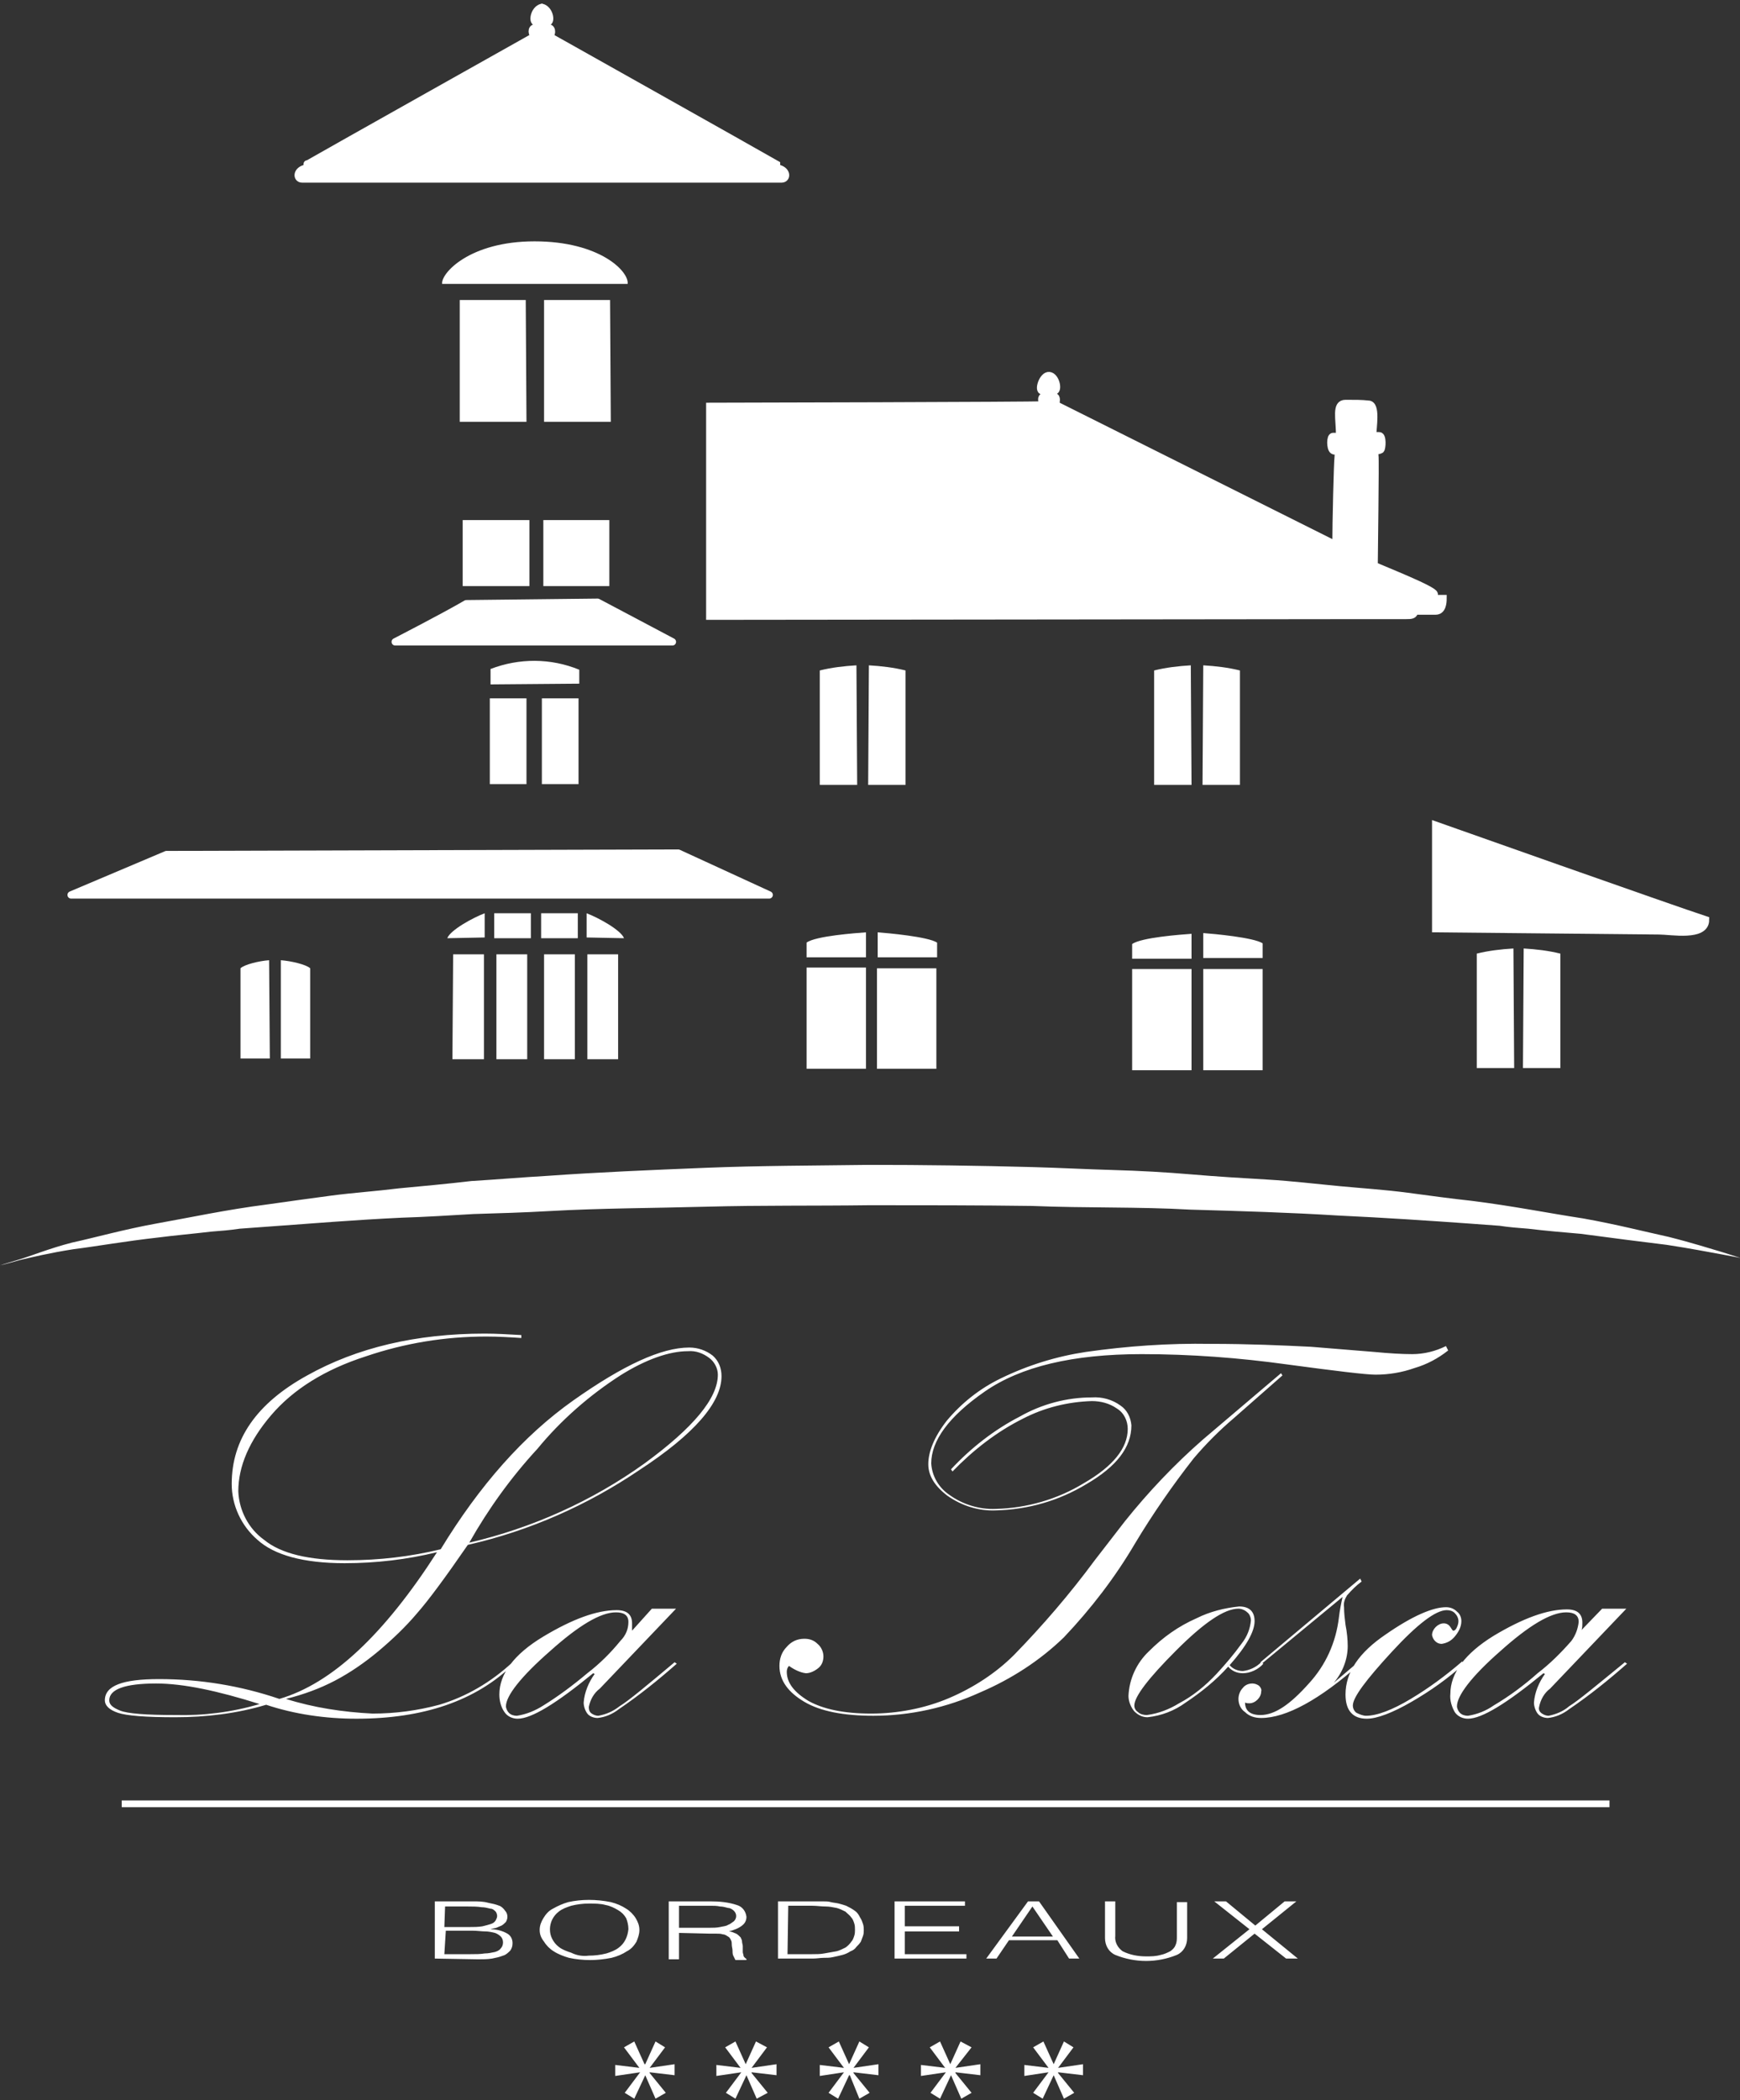 <?xml version="1.0" encoding="utf-8"?>
<!-- Generator: Adobe Illustrator 28.1.0, SVG Export Plug-In . SVG Version: 6.00 Build 0)  -->
<svg version="1.1" id="logoSVG" xmlns="http://www.w3.org/2000/svg" xmlns:xlink="http://www.w3.org/1999/xlink" x="0px" y="0px"
	 viewBox="0 0 237.3 286.3" style="enable-background:new 0 0 237.3 286.3;" xml:space="preserve">
<rect x="0" y="0" width="237.3" height="286.3" fill="#333333" stroke="none"/>
<style type="text/css">
	.st0{fill:#FFFFFF;}
	.st1{fill:none;stroke:#FFFFFF;stroke-width:0.92;stroke-miterlimit:10;}
	.st2{fill:none;stroke:#FFFFFF;stroke-miterlimit:10;}
	.st3{fill:none;stroke:#FFFFFF;stroke-linejoin:round;}
</style>
<g id="Groupe_1">
	<path id="logoSVG-label" class="st0" d="M69.9,226.6l0.2,0.2c-5.2,5.1-12.4,7.5-21.5,7.5c-4.2,0-8.4-0.6-12.3-1.9
		c-4,1.2-8.2,1.7-12.4,1.7c-4,0-6.6-0.2-7.8-0.6c-1.2-0.4-1.8-1-1.8-1.7c0-2,2.4-2.9,7.4-2.9c5.6,0,11.1,0.9,16.4,2.7
		c7.2-2.1,14.3-8.8,21.5-20c-4.1,1-8.3,1.5-12.6,1.5c-5.6,0-9.6-1.1-11.9-3.2c-2.2-1.9-3.5-4.7-3.5-7.6c0-6.1,3.4-11,10.3-14.8
		c6.8-3.8,14.9-5.7,24.2-5.7c1.6,0,3.2,0.1,5,0.2l0,0.4c-1.5-0.1-3.1-0.2-4.8-0.2c-5.6,0-11.1,0.9-16.4,2.7c-5.6,1.8-9.9,4.5-12.9,8
		c-3,3.5-4.5,7-4.5,10.4c0.1,2.6,1.4,5.1,3.5,6.6c2.3,1.9,6.1,2.8,11.4,2.8c4.3,0,8.6-0.5,12.7-1.5c5.3-8.7,11.3-15.5,18.1-20.3
		c6.8-4.8,12-7.2,15.8-7.2c1.2,0,2.3,0.4,3.2,1.1c0.8,0.7,1.2,1.7,1.2,2.8c0,3.6-3.7,7.9-11.2,12.8c-7.1,4.8-15,8.3-23.4,10.2
		c-3.1,4.5-5.4,7.6-6.9,9.3c-1.6,1.9-3.4,3.6-5.3,5.2c-1.8,1.5-3.8,2.9-5.9,4c-2.1,1.1-4.3,1.9-6.7,2.5c3.8,1.2,7.8,1.8,11.8,2
		c3.1,0,6.1-0.4,9.1-1.2C63.6,231.3,67,229.3,69.9,226.6L69.9,226.6z M35.4,232.3c-5.7-1.8-10.4-2.8-14.1-2.8
		c-4.3,0-6.4,0.8-6.4,2.3c0,0.6,0.5,1,1.5,1.4c1,0.4,3.5,0.6,7.5,0.6C27.8,233.9,31.7,233.4,35.4,232.3L35.4,232.3z M64,210.3
		c8.6-2,16.8-5.7,23.9-10.8c6.7-4.9,10-8.9,10-12.1c0-0.9-0.5-1.8-1.2-2.3c-0.8-0.6-1.8-1-2.9-0.9c-2.5,0-5.7,1.1-9.2,3.3
		c-4.2,2.7-8.1,6.1-11.3,10C69.7,201.4,66.6,205.7,64,210.3L64,210.3z M88.9,219.3h3.3l-10.4,10.9c-0.8,0.6-1.3,1.5-1.5,2.5
		c0,0.4,0.1,0.7,0.4,0.9c0.3,0.2,0.6,0.3,0.9,0.3c1.1-0.2,2-0.6,2.9-1.3c1.3-0.8,3.8-2.9,7.5-6l0.3,0.2c-2.5,2.2-5.1,4.3-7.9,6.2
		c-0.9,0.7-1.9,1.1-2.9,1.2c-0.5,0-1.1-0.2-1.4-0.6c-0.3-0.4-0.5-1-0.5-1.5c0.1-1.4,0.7-2.8,1.5-3.9l-0.2-0.1
		c-5,4.1-8.4,6.2-10.3,6.2c-0.7,0-1.4-0.3-1.8-0.9c-0.5-0.7-0.7-1.6-0.7-2.4c0-2.8,2-5.5,6-7.9c4-2.4,7.3-3.6,10-3.6
		c1.4,0,2.1,0.6,2.1,1.8c0,0.3,0,0.6,0,1L88.9,219.3L88.9,219.3z M85.7,221.1c0-0.9-0.6-1.3-1.7-1.3c-2.1,0-5.1,1.8-9,5.3
		c-4,3.5-6,6.1-6,7.5c0,0.3,0.2,0.7,0.4,0.9c0.3,0.3,0.7,0.4,1.1,0.4c1.3-0.2,2.5-0.7,3.6-1.4c2.1-1.3,4.1-2.8,6-4.4
		c1.7-1.3,3.2-2.8,4.5-4.4C85.4,222.9,85.7,222,85.7,221.1L85.7,221.1z M174.9,187.5l-6.6,5.8c-2,1.7-3.8,3.5-5.5,5.5
		c-2.9,3.7-5.6,7.6-8,11.6c-2.7,4.6-6,8.9-9.7,12.8c-3.3,3.2-7.2,5.7-11.4,7.5c-4.6,2.1-9.6,3.2-14.6,3.2c-4,0-7.2-0.6-9.4-1.9
		s-3.4-2.9-3.4-4.9c0-1,0.3-1.9,1-2.6c0.6-0.7,1.4-1.1,2.4-1.1c0.7,0,1.3,0.2,1.8,0.7c0.5,0.4,0.8,1.1,0.8,1.7
		c0,0.6-0.2,1.2-0.7,1.6c-0.5,0.4-1.1,0.7-1.7,0.7c-0.8-0.1-1.6-0.5-2.3-1c-0.2,0.2-0.3,0.5-0.3,0.8c0,1.5,1,2.8,3,4
		c2,1.1,4.8,1.7,8.5,1.7c3.6,0,7.3-0.7,10.6-2.1c3.3-1.4,6.4-3.4,8.9-5.9c3.9-4,7.6-8.3,11-12.9l4.1-5.3c3.2-4,6.8-7.8,10.7-11.2
		l10.6-9L174.9,187.5L174.9,187.5z M197.5,184.1c-1.4,1.1-2.9,1.9-4.6,2.4c-1.7,0.6-3.5,0.9-5.3,0.9c-1.3,0-5.4-0.5-12.1-1.4
		c-6.5-0.9-13.1-1.4-19.8-1.4c-9.4,0-16.5,1.7-21.4,5.1c-4.9,3.4-7.3,6.7-7.3,9.8c0.1,1.7,1,3.3,2.5,4.3c1.8,1.3,4.1,2,6.3,1.9
		c4.2-0.1,8.4-1.3,12-3.5c4-2.3,6-4.8,6-7.4c0-1.1-0.5-2.2-1.5-2.8c-1-0.7-2.2-1-3.4-1c-3.3,0.1-6.5,0.9-9.4,2.4
		c-3.6,1.8-6.8,4.3-9.6,7.2l-0.2-0.3c2.7-2.9,5.9-5.4,9.4-7.2c3-1.7,6.4-2.6,9.8-2.6c1.4-0.1,2.8,0.3,3.9,1.1
		c0.9,0.6,1.4,1.6,1.5,2.7c0,3-2,5.6-6.1,8c-3.8,2.3-8,3.5-12.4,3.6c-2.3,0.1-4.6-0.6-6.6-2c-1.7-1.3-2.6-2.7-2.6-4.3
		c0-1.7,0.8-3.7,2.5-5.9c2-2.4,4.5-4.4,7.4-5.8c3.7-1.8,7.6-3,11.6-3.6c5.6-0.8,11.3-1.2,17-1.1c5.2,0,9.7,0.2,13.7,0.4l8.6,0.7
		c2.1,0.2,3.8,0.3,5.2,0.3c1.6,0,3.2-0.4,4.6-1.1L197.5,184.1L197.5,184.1z M172,226.6l0.3,0.2c-0.7,0.8-1.8,1.3-2.8,1.3
		c-0.8,0-1.5-0.3-2-0.9c-1.7,1.9-3.7,3.5-5.8,4.9c-1.5,1.1-3.3,1.8-5.2,2c-0.7,0-1.3-0.3-1.8-0.8c-0.5-0.6-0.8-1.4-0.8-2.1
		c0.1-2.3,1.1-4.5,2.8-6.1c1.9-1.9,4-3.4,6.5-4.5c1.8-0.9,3.8-1.4,5.8-1.6c1.4,0,2.1,0.7,2.1,2c0,1.4-1.1,3.4-3.4,6
		c0.4,0.5,1.1,0.8,1.8,0.8C170.4,227.7,171.3,227.3,172,226.6L172,226.6z M170.6,220.9c0-0.4-0.2-0.9-0.5-1.1
		c-0.3-0.3-0.8-0.5-1.2-0.5c-1.9,0-4.7,1.9-8.5,5.7c-3.8,3.8-5.7,6.3-5.7,7.5c0,0.4,0.2,0.7,0.5,0.9c0.3,0.3,0.8,0.4,1.2,0.4
		c1.6-0.2,3.1-0.8,4.4-1.6c1.9-1,3.6-2.4,5.1-4c1.2-1.3,2.4-2.7,3.4-4.1C170.1,223.1,170.5,222,170.6,220.9L170.6,220.9z
		 M172.2,226.9l-0.3-0.3l13.6-11.4l0.2,0.4c-0.7,0.5-1.4,1.2-2,1.9c-0.3,0.5-0.5,1-0.4,1.6c0,0.8,0.1,1.6,0.2,2.4
		c0.2,1,0.3,2,0.3,2.9c0,1.8-0.7,3.6-1.9,5l3.3-2.8l0.3,0.2c-5.5,4.9-10.1,7.4-13.5,7.4c-0.8,0-1.6-0.2-2.2-0.8
		c-0.6-0.4-0.9-1.1-0.9-1.8c0-0.5,0.2-1.1,0.6-1.5c0.3-0.4,0.8-0.6,1.3-0.6c0.3,0,0.6,0.1,0.9,0.3c0.2,0.2,0.4,0.5,0.3,0.8
		c0,0.4-0.2,0.8-0.5,1.1c-0.3,0.3-0.7,0.5-1.1,0.5c-0.2,0-0.4,0-0.6-0.1c0,1.1,0.7,1.7,2.1,1.7c2,0,4.1-1.5,6.6-4.3
		c2.3-2.5,3.7-5.6,4.1-9c0.1-0.9,0.3-1.9,0.5-2.8l-10.9,9L172.2,226.9z M199.5,226.6l0.2,0.2c-2.2,2-4.6,3.7-7.2,5.2
		c-2.6,1.5-4.7,2.3-6.1,2.3c-1.9,0-2.9-1.1-2.9-3.3c0-3,1.8-5.7,5.5-8.2c3.6-2.5,6.4-3.7,8.2-3.7c0.6,0,1.1,0.2,1.5,0.6
		c0.4,0.3,0.6,0.8,0.6,1.3c0,0.8-0.4,1.5-0.9,2.1c-0.5,0.6-1.1,0.9-1.8,1c-0.7,0-1.2-0.6-1.3-1.2c0-0.4,0.2-0.8,0.5-1.1
		c0.3-0.3,0.7-0.5,1.1-0.5c0.4,0,0.7,0.2,0.9,0.5c0.2,0.3,0.3,0.5,0.4,0.5c0.2,0,0.4-0.2,0.5-0.5c0.1-0.2,0.2-0.5,0.2-0.8
		c0-0.4-0.2-0.8-0.5-1.1c-0.3-0.3-0.7-0.4-1.1-0.4c-1.5,0-4,1.9-7.5,5.7c-3.5,3.8-5.3,6.2-5.3,7.3c0,0.4,0.2,0.8,0.5,1
		c0.4,0.2,0.9,0.4,1.3,0.4c1.5,0,3.6-0.8,6.1-2.3c2.5-1.5,4.8-3.2,7-5.1L199.5,226.6z M218.5,219.3h3.3l-10.4,10.9
		c-0.8,0.6-1.3,1.5-1.5,2.5c-0.1,0.4,0.1,0.7,0.4,0.9c0.3,0.2,0.6,0.3,0.9,0.3c1-0.2,2-0.6,2.8-1.3c1.3-0.8,3.8-2.9,7.6-6l0.3,0.2
		c-2.5,2.2-5.1,4.3-7.9,6.2c-0.9,0.7-1.9,1.1-2.9,1.2c-0.5,0-1.1-0.2-1.4-0.6c-0.3-0.4-0.5-1-0.5-1.5c0.1-1.4,0.7-2.8,1.5-3.9
		l-0.2-0.1c-5,4.1-8.4,6.2-10.3,6.2c-0.7,0-1.4-0.3-1.8-0.9c-0.4-0.7-0.7-1.6-0.6-2.5c0-2.8,2-5.5,5.9-7.9c4-2.4,7.3-3.6,10-3.6
		c1.4,0,2.1,0.6,2.1,1.8c0,0.3,0,0.7-0.1,1L218.5,219.3L218.5,219.3z M215.3,221.1c0-0.9-0.6-1.3-1.7-1.3c-2.1,0-5.1,1.8-9,5.3
		c-4,3.5-5.9,6.1-5.9,7.5c0,0.3,0.2,0.7,0.4,0.9c0.3,0.3,0.7,0.4,1.1,0.4c1.3-0.2,2.5-0.7,3.5-1.4c2.2-1.3,4.2-2.8,6-4.4
		c1.7-1.3,3.2-2.8,4.6-4.4C214.9,222.9,215.2,222,215.3,221.1L215.3,221.1z"/>
	<path id="logoSVG-baseline" class="st0" d="M59.3,267v-7.8h5.2c0.7,0,1.4,0,2.1,0.2c0.5,0.1,1,0.2,1.5,0.4c0.3,0.1,0.6,0.4,0.8,0.7
		c0.2,0.2,0.3,0.5,0.3,0.8c0,0.3-0.1,0.5-0.2,0.7c-0.2,0.2-0.4,0.4-0.6,0.5c-0.2,0.1-0.5,0.2-0.7,0.3c-0.3,0.1-0.6,0.1-0.8,0.2
		c0.8,0,1.6,0.2,2.3,0.6c0.5,0.3,0.7,0.8,0.7,1.3c0,0.4-0.1,0.7-0.3,1c-0.3,0.3-0.6,0.6-1,0.7c-0.5,0.2-1,0.3-1.5,0.4
		c-0.6,0.1-1.3,0.1-1.9,0.1L59.3,267L59.3,267z M60.6,262.7h3.4c0.6,0,1.2,0,1.8-0.1c0.4-0.1,0.8-0.2,1.1-0.3
		c0.3-0.1,0.5-0.2,0.7-0.5c0.1-0.2,0.2-0.4,0.2-0.6c0-0.2-0.1-0.5-0.2-0.6c-0.2-0.2-0.4-0.4-0.7-0.4c-0.4-0.1-0.8-0.2-1.2-0.2
		c-0.6-0.1-1.3-0.1-1.9-0.1h-3.1L60.6,262.7L60.6,262.7z M60.6,266.4h3.5c0.8,0,1.4,0,2-0.1c0.5,0,0.9-0.1,1.4-0.2
		c0.3-0.1,0.6-0.2,0.8-0.5c0.2-0.2,0.3-0.5,0.3-0.8c0-0.3-0.1-0.6-0.3-0.8c-0.2-0.2-0.5-0.4-0.8-0.5c-0.4-0.1-0.9-0.2-1.3-0.2
		c-0.5,0-1.1-0.1-1.8-0.1h-3.6L60.6,266.4L60.6,266.4z M73.6,263.1c0-0.6,0.2-1.1,0.5-1.6c0.3-0.5,0.7-1,1.3-1.3
		c0.7-0.4,1.4-0.7,2.1-0.9c0.9-0.2,1.9-0.3,2.8-0.3c1,0,2,0.1,3,0.3c0.8,0.2,1.5,0.5,2.1,0.9c0.5,0.3,1,0.8,1.3,1.3
		c0.3,0.5,0.5,1,0.5,1.6c0,0.6-0.2,1.1-0.4,1.6c-0.3,0.5-0.7,1-1.3,1.3c-0.6,0.4-1.3,0.7-2.1,0.9c-1,0.2-2,0.3-2.9,0.3
		c-1,0-2-0.1-2.9-0.3c-0.7-0.2-1.5-0.5-2.1-0.9c-0.5-0.3-1-0.8-1.3-1.3C73.8,264.2,73.6,263.7,73.6,263.1L73.6,263.1z M80.3,266.6
		c0.8,0,1.6-0.1,2.4-0.3c0.6-0.2,1.2-0.4,1.7-0.8c0.8-0.6,1.2-1.5,1.3-2.5c0-0.5-0.1-1-0.3-1.5c-0.3-0.5-0.6-0.8-1.1-1.1
		c-0.5-0.3-1.1-0.6-1.7-0.7c-0.7-0.2-1.5-0.2-2.3-0.2c-0.8,0-1.6,0.1-2.4,0.3c-0.6,0.2-1.2,0.4-1.7,0.8c-0.4,0.3-0.7,0.7-0.9,1.1
		c-0.2,0.4-0.3,0.9-0.3,1.3c0,0.5,0.1,0.9,0.3,1.3c0.2,0.4,0.5,0.8,0.9,1.1c0.5,0.4,1.1,0.6,1.7,0.8
		C78.7,266.6,79.5,266.7,80.3,266.6L80.3,266.6z M92.6,263.5v3.6h-1.4v-7.9h5.7c1.2,0,2.4,0.1,3.6,0.5c0.7,0.2,1.2,0.8,1.3,1.6
		c0,0.5-0.2,0.9-0.6,1.2c-0.5,0.4-1.1,0.6-1.8,0.8c0.4,0,0.7,0.2,1,0.3c0.2,0.1,0.4,0.3,0.6,0.5c0.1,0.2,0.2,0.4,0.2,0.6
		c0,0.2,0.1,0.4,0.1,0.6c0,0.3,0,0.5,0,0.8c0,0.2,0.1,0.3,0.1,0.5c0,0.1,0.1,0.2,0.2,0.3c0.1,0.1,0.2,0.1,0.2,0.2v0.1h-1.5
		c-0.1-0.2-0.2-0.4-0.3-0.6c-0.1-0.2-0.1-0.5-0.1-0.7c0-0.3-0.1-0.5-0.1-0.8c0-0.2,0-0.4-0.1-0.6c-0.1-0.2-0.2-0.4-0.4-0.5
		c-0.2-0.1-0.4-0.3-0.7-0.3c-0.3-0.1-0.6-0.1-0.9-0.1c-0.3,0-0.6,0-0.9,0L92.6,263.5z M96.8,262.8c0.5,0,0.9,0,1.4-0.1
		c0.4-0.1,0.8-0.1,1.1-0.3c0.3-0.1,0.5-0.3,0.8-0.5c0.4-0.4,0.4-1,0-1.4c-0.2-0.2-0.5-0.4-0.8-0.4c-0.4-0.1-0.7-0.2-1.1-0.2
		c-0.4-0.1-0.9-0.1-1.3-0.1h-4.3v3L96.8,262.8L96.8,262.8z M106.1,267v-7.8h6.1c0.4,0,0.8,0,1.1,0.1c0.4,0.1,0.7,0.1,1.1,0.2
		c0.4,0.1,0.7,0.2,1,0.3c0.4,0.2,0.8,0.4,1.2,0.7c0.3,0.2,0.5,0.5,0.7,0.9c0.2,0.3,0.3,0.6,0.4,0.9c0.1,0.3,0.1,0.6,0.1,0.8
		c0,0.3,0,0.5-0.1,0.8c-0.1,0.3-0.2,0.5-0.3,0.8c-0.2,0.3-0.4,0.5-0.6,0.7c-0.2,0.3-0.5,0.5-0.8,0.6c-0.3,0.2-0.7,0.4-1.1,0.5
		c-0.4,0.1-0.8,0.2-1.3,0.3c-0.4,0.1-0.9,0.1-1.3,0.1s-0.9,0.1-1.5,0.1L106.1,267L106.1,267z M107.4,266.4h3.3c0.6,0,1.2,0,1.7-0.1
		c0.6-0.1,1.1-0.2,1.7-0.3c0.4-0.1,0.8-0.3,1.2-0.5c0.3-0.2,0.6-0.5,0.8-0.8c0.2-0.2,0.3-0.5,0.4-0.8c0.1-0.3,0.1-0.6,0.1-0.8
		c0-0.3,0-0.6-0.1-0.9c-0.1-0.3-0.2-0.6-0.4-0.8c-0.2-0.3-0.5-0.5-0.8-0.8c-0.4-0.2-0.8-0.4-1.2-0.5c-0.5-0.1-1-0.2-1.5-0.2
		c-0.6,0-1.2-0.1-1.8-0.1h-3.3L107.4,266.4L107.4,266.4z M122,267v-7.8h9.6v0.6h-8.2v2.8h7.4v0.7h-7.4v3.1h8.4v0.6L122,267L122,267z
		 M134.5,267l5.7-7.8h1.5l5.5,7.8h-1.4l-1.6-2.5h-6.6l-1.7,2.5H134.5L134.5,267z M138,264h5.6l-2.8-4.1L138,264L138,264z
		 M150.7,259.2h1.4v4.7c-0.1,0.8,0.3,1.6,1,2.1c1,0.5,2.1,0.7,3.2,0.7c0.7,0,1.3,0,2-0.2c0.5-0.1,0.9-0.3,1.3-0.5
		c0.3-0.2,0.6-0.5,0.7-0.8c0.2-0.4,0.2-0.8,0.2-1.2v-4.7h1.4v4.9c0,1-0.5,1.9-1.4,2.3c-2.7,1.1-5.7,1.1-8.4,0
		c-0.9-0.4-1.4-1.3-1.4-2.3L150.7,259.2L150.7,259.2z M171.1,263.6l-4.2,3.4h-1.5l5-4l-4.8-3.8h1.6l4,3.3l4-3.3h1.6l-4.7,3.8l4.9,4
		h-1.6L171.1,263.6z"/>
	
		<line id="logoSVG-line_00000061468565558611641740000000780101859197875593_" class="st1" x1="16.6" y1="245.9" x2="219.5" y2="245.9"/>
	<path id="logoSVG-stars" class="st0" d="M90.7,279.1l-2.1,2.8v0l3.4-0.5v1.5l-3.4-0.4v0.1l2.2,2.7l-1.4,0.8l-1.4-3.2h0l-1.5,3.2
		l-1.3-0.8l2.1-2.8v0l-3.4,0.5v-1.5l3.3,0.4v0l-2.1-2.8l1.4-0.8l1.4,3.1H88l1.4-3.1L90.7,279.1L90.7,279.1z M104.6,279.1l-2.1,2.8v0
		l3.4-0.5v1.5l-3.4-0.4v0.1l2.2,2.7l-1.5,0.8l-1.4-3.2l-1.5,3.2l-1.3-0.8l2.1-2.8v0l-3.4,0.5v-1.5l3.3,0.4v0l-2.1-2.8l1.4-0.8
		l1.4,3.1h0l1.4-3.1L104.6,279.1L104.6,279.1z M118.5,279.1l-2.1,2.8v0l3.4-0.5v1.5l-3.4-0.4v0.1l2.2,2.7l-1.4,0.8l-1.3-3.2h-0.1
		l-1.5,3.2l-1.3-0.8l2.1-2.8v0l-3.3,0.5v-1.5l3.3,0.4v0l-2.1-2.8l1.4-0.8l1.4,3.1h0l1.4-3.1L118.5,279.1L118.5,279.1z M132.5,279.1
		l-2.2,2.8v0l3.4-0.5v1.5l-3.4-0.4v0.1l2.2,2.7l-1.4,0.8l-1.4-3.2h0l-1.5,3.2l-1.3-0.8l2.1-2.8v0l-3.4,0.5v-1.5l3.3,0.4v0l-2.1-2.8
		l1.4-0.8l1.4,3.1h0l1.4-3.1L132.5,279.1L132.5,279.1z M146.4,279.1l-2.1,2.8v0l3.4-0.5v1.5l-3.4-0.4v0.1l2.2,2.7l-1.4,0.8l-1.4-3.2
		h0l-1.5,3.2l-1.3-0.8l2.1-2.8v0l-3.3,0.5v-1.5l3.3,0.4v0l-2.1-2.8l1.4-0.8l1.4,3.1h0l1.4-3.1L146.4,279.1L146.4,279.1z"/>
</g>
<g id="logoSVG-decor">
	<path id="Tracé_5" class="st0" d="M104.2,24.4c0.8,0,1.6,0,2.4,0c0.8,0,0.8-1.3-0.7-1.5v-0.5c-2.6-1.5-31.1-17.5-31.1-17.5
		c0.5,0,0.6-1.1,0-1.1c-0.3,0-0.5-0.8-0.1-0.8c0.5,0,0.3-1.7-0.8-2c-1.1,0.3-1.3,2-0.8,2s0.3,0.8-0.1,0.8c-0.6,0-0.5,1,0,1.1
		c0,0-28.5,16-31.1,17.5c0,0,0-0.4,0,0.5c-1.5,0.2-1.5,1.5-0.7,1.5c0.8,0,1.6,0,2.5,0L104.2,24.4L104.2,24.4z M186.7,83.9h5.1
		c0.6,0,1.1,0,1.1-0.6h2.9c0.9,0,1-1.1,1-1.7c-0.4,0-0.8,0-1.2,0v-0.6c0-0.6-6.9-3.3-8.2-3.9c0-1.1,0.2-14.4,0.1-15
		c-0.1-0.8,0.5-0.6,0.8-0.8c0.2-0.2,0.3-1.9-0.2-1.9h-0.9c0-1.1,0.6-4.3-0.6-4.3c-0.9-0.1-1.7-0.1-3.1-0.1s-0.8,2-0.8,4.5h-0.9
		c-0.4,0-0.4,1.6,0,1.9c0.5,0.3,0.8-0.4,0.7,0.9c-0.1,0.8-0.3,9-0.3,12L144,55.2c0-0.4,0.2-1.1-0.2-1.1c-0.5,0.1-0.5-0.7,0-0.8
		c0.6-0.1,0.2-2-0.7-2.1s-1.6,2.1-0.9,2.1c0.6,0,0.4,0.8,0.2,0.8c-0.5,0-0.3,0.5-0.2,1.1c-1,0.1-43.4,0.2-45.4,0.2v28.6L186.7,83.9"
		/>
	<path id="Tracé_6" class="st2" d="M104.2,24.4c0.8,0,1.6,0,2.4,0c0.8,0,0.8-1.3-0.7-1.5v-0.5c-2.6-1.5-31.1-17.5-31.1-17.5
		c0.5,0,0.6-1.1,0-1.1c-0.3,0-0.5-0.8-0.1-0.8c0.5,0,0.3-1.7-0.8-2c-1.1,0.3-1.3,2-0.8,2s0.3,0.8-0.1,0.8c-0.6,0-0.5,1,0,1.1
		c0,0-28.5,16-31.1,17.5c0,0,0-0.4,0,0.5c-1.5,0.2-1.5,1.5-0.7,1.5c0.8,0,1.6,0,2.5,0L104.2,24.4L104.2,24.4z M186.7,83.9h5.1
		c0.6,0,1.1,0,1.1-0.6h2.9c0.9,0,1-1.1,1-1.7c-0.4,0-0.8,0-1.2,0v-0.6c0-0.6-6.9-3.3-8.2-3.9c0-1.1,0.2-14.4,0.1-15
		c-0.1-0.8,0.5-0.6,0.8-0.8c0.2-0.2,0.3-1.9-0.2-1.9h-0.9c0-1.1,0.6-4.3-0.6-4.3c-0.9-0.1-1.7-0.1-3.1-0.1s-0.8,2-0.8,4.5h-0.9
		c-0.4,0-0.4,1.6,0,1.9c0.5,0.3,0.8-0.4,0.7,0.9c-0.1,0.8-0.3,9-0.3,12L144,55.2c0-0.4,0.2-1.1-0.2-1.1c-0.5,0.1-0.5-0.7,0-0.8
		c0.6-0.1,0.2-2-0.7-2.1s-1.6,2.1-0.9,2.1c0.6,0,0.4,0.8,0.2,0.8c-0.5,0-0.3,0.5-0.2,1.1c-1,0.1-43.4,0.2-45.4,0.2v28.6L186.7,83.9"
		/>
	<path id="Tracé_7" class="st0" d="M63.6,82.3c-2.9,1.7-9.7,5.2-9.7,5.2h37.8l-10.2-5.4L63.6,82.3L63.6,82.3z M22.7,116.5l-13,5.5
		h95.2l-12.4-5.7L22.7,116.5z"/>
	<path id="Tracé_8" class="st3" d="M63.6,82.3c-2.9,1.7-9.7,5.2-9.7,5.2h37.8l-10.2-5.4L63.6,82.3L63.6,82.3z M22.7,116.5l-13,5.5
		h95.2l-12.4-5.7L22.7,116.5z"/>
	<path id="Tracé_9" class="st0" d="M0,172.5c0,0,0.9-0.3,2.6-0.8c1.7-0.5,4.1-1.5,7.2-2.3c3.2-0.7,7.1-1.8,11.5-2.6
		c4.5-0.8,9.6-1.9,15.1-2.6c2.8-0.4,5.7-0.8,8.7-1.2c3-0.4,6.1-0.6,9.3-1c3.2-0.3,6.5-0.6,9.9-1c3.4-0.2,6.8-0.5,10.3-0.7
		c7-0.5,14.2-0.8,21.6-1.1s14.9-0.3,22.3-0.4c7.5,0,14.9,0.1,22.3,0.3c3.7,0.1,7.4,0.3,11,0.4c3.6,0.1,7.2,0.3,10.7,0.6
		c3.5,0.3,6.9,0.5,10.3,0.7c3.4,0.2,6.7,0.6,9.9,0.9s6.3,0.5,9.3,0.9c3,0.4,5.9,0.8,8.7,1.1c5.6,0.7,10.6,1.7,15.2,2.4
		c4.5,0.8,8.4,1.8,11.6,2.5c3.2,0.8,5.7,1.6,7.4,2.1c1.6,0.5,2.5,0.8,2.5,0.8s-0.9-0.2-2.6-0.5c-1.7-0.3-4.2-0.8-7.5-1.3
		c-3.3-0.4-7.2-0.9-11.7-1.5c-2.3-0.2-4.7-0.4-7.2-0.7c-1.3-0.1-2.6-0.2-3.9-0.4c-1.3-0.1-2.7-0.2-4.1-0.3c-5.6-0.4-11.6-0.8-18-1.1
		c-6.4-0.4-13.1-0.6-20.1-0.8c-7-0.4-14.2-0.2-21.5-0.5c-7.3-0.1-14.8-0.1-22.2-0.1c-7.4,0.1-14.9,0-22.2,0.2
		c-7.3,0.2-14.5,0.2-21.5,0.6c-3.5,0.2-6.9,0.3-10.3,0.4c-3.4,0.2-6.6,0.4-9.8,0.5c-6.4,0.3-12.4,0.8-18,1.2
		c-1.4,0.1-2.8,0.2-4.1,0.3c-1.3,0.2-2.6,0.3-3.9,0.4c-2.5,0.3-4.9,0.5-7.2,0.8c-4.5,0.5-8.4,1.2-11.6,1.6c-3.2,0.5-5.7,1.1-7.4,1.5
		C0.9,172.3,0,172.5,0,172.5L0,172.5z M63.1,70.9h9.1v9h-9.1V70.9z M74.1,70.9h9v9h-9L74.1,70.9z M60.3,38.7
		c-0.2-1.4,3.7-5.8,12.6-5.8s12.9,4.1,12.7,5.8H60.3z M66.9,93.3v-2.1c3.9-1.5,8.2-1.5,12.1,0.1v1.9L66.9,93.3L66.9,93.3z
		 M66.8,95.2h5v11.7h-5L66.8,95.2z M73.9,95.2h5v11.7h-5L73.9,95.2z M36.7,130.9c-1.4,0.1-3.4,0.6-3.9,1.1v12.3h4L36.7,130.9z
		 M38.3,130.9c1.4,0.1,3.5,0.6,4,1.1v12.3h-4L38.3,130.9L38.3,130.9z M118.5,90.7c1.7,0.1,3.4,0.3,5,0.7V107h-5.1L118.5,90.7
		L118.5,90.7z M116.8,90.7c-1.7,0.1-3.4,0.3-5,0.7V107h5.1L116.8,90.7L116.8,90.7z M164.1,90.7c1.7,0.1,3.4,0.3,5,0.7V107H164
		L164.1,90.7 M207.8,129.3c1.7,0.1,3.4,0.3,5,0.7v15.6h-5.1L207.8,129.3L207.8,129.3z M206.4,129.3c-1.7,0.1-3.4,0.3-5,0.7v15.6h5.1
		L206.4,129.3L206.4,129.3z M162.4,90.7c-1.7,0.1-3.4,0.3-5,0.7V107h5.1L162.4,90.7z M74.2,130.1h4.2v14.3h-4.2V130.1z M80.1,130.1
		h4.2v14.3h-4.2L80.1,130.1z M85.1,127.9c-0.4-1.1-3.5-2.8-5.1-3.4v3.3L85.1,127.9L85.1,127.9z M73.8,124.5h5v3.4h-5V124.5z
		 M67.7,130.1h4.2v14.3h-4.2L67.7,130.1z M61.8,130.1H66v14.3h-4.3L61.8,130.1z M61,127.9c0.4-1.1,3.5-2.8,5.1-3.4v3.3L61,127.9z
		 M67.4,124.5h5v3.4h-5L67.4,124.5z"/>
	<path id="Tracé_10" class="st0" d="M110,145.7h8.1v-13.8H110V145.7z M118.1,127.1c-1.4,0.1-6.9,0.5-8.1,1.4v2h8.1L118.1,127.1z
		 M127.8,128.5c-1.2-0.8-6.7-1.3-8.1-1.4v3.4h8.1L127.8,128.5z M119.6,145.7h8.1V132h-8.1V145.7z M154.4,145.9h8.1v-13.8h-8.1V145.9
		z M162.5,127.3c-1.4,0.1-6.9,0.5-8.1,1.4v2h8.1V127.3z M172.2,128.6c-1.2-0.8-6.7-1.3-8.1-1.4v3.4h8.1V128.6z M164.1,145.9h8.1
		v-13.8h-8.1V145.9z M71.7,40.9h-9v16.6h9.1L71.7,40.9z M83.2,40.9h-9v16.6h9.1L83.2,40.9z"/>
	<path id="Tracé_2" class="st2" d="M226.3,126.9c1.6,0,6.3,0.9,6.3-1.5c-4.3-1.4-36.8-12.9-36.8-12.9v14.1L226.3,126.9L226.3,126.9
		z"/>
	<path id="Tracé_1" class="st0" d="M226.3,126.9c1.6,0,6.3,0.9,6.3-1.5c-4.3-1.4-36.8-12.9-36.8-12.9v14.1L226.3,126.9L226.3,126.9
		z"/>
</g>
</svg>
